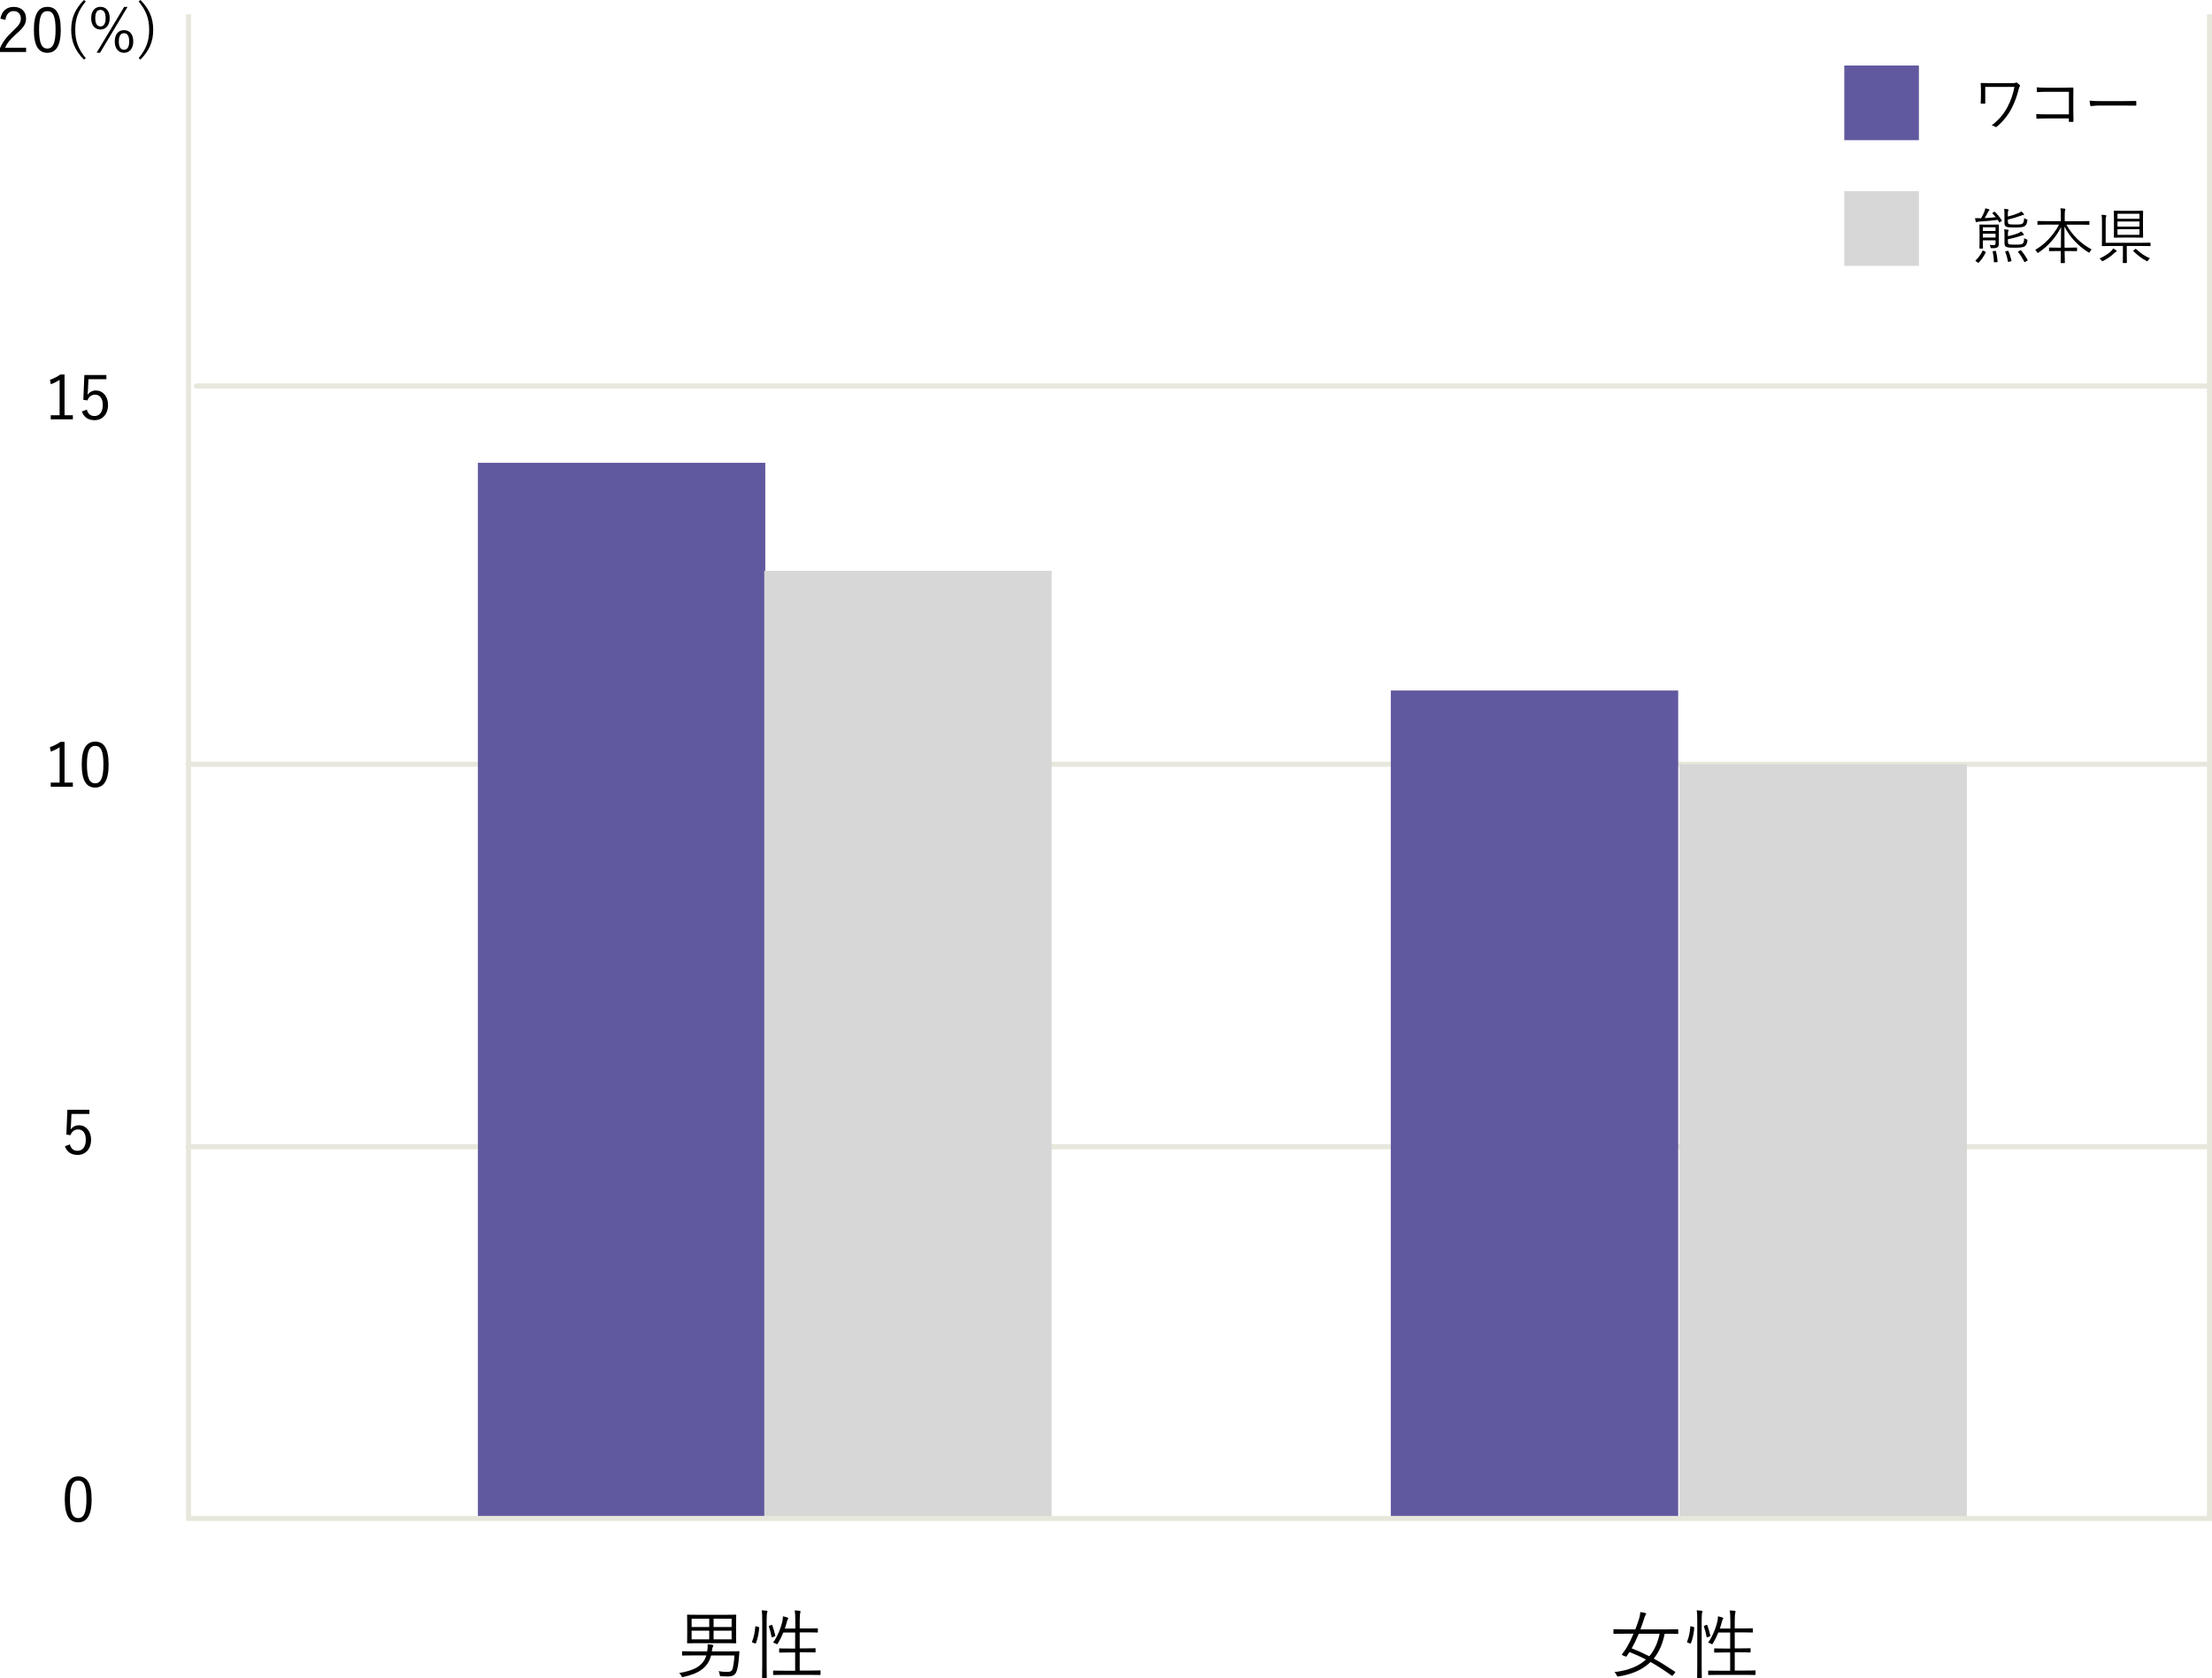 <?xml version="1.0" encoding="UTF-8"?><svg xmlns="http://www.w3.org/2000/svg" viewBox="0 0 411.94 312.42"><defs><style>.d,.e{fill:none;stroke:#e8e7dc;stroke-miterlimit:10;stroke-width:.95px;}.e{stroke-linecap:round;}.f{fill:#61599f;}.g{fill:#d7d7d7;}</style></defs><g id="a"/><g id="b"><g id="c"><g><path d="M.07,3.49C.31,2.04,1.27,1.28,2.54,1.28c1.36,0,2.31,.8,2.31,2.15,0,.91-.34,1.6-1.72,2.8-1.23,1.08-1.81,1.82-2.19,2.66h3.92v.79H0v-.71c.47-1.11,1.2-2.09,2.44-3.24,1.17-1.09,1.44-1.57,1.44-2.3,0-.84-.55-1.37-1.34-1.37s-1.38,.55-1.53,1.64l-.94-.22Z"/><path d="M11.32,5.51c0,3.02-.89,4.32-2.51,4.32s-2.5-1.28-2.5-4.3,.92-4.25,2.52-4.25,2.48,1.22,2.48,4.23Zm-4.04,.01c0,2.55,.5,3.52,1.53,3.52s1.54-.97,1.54-3.52-.49-3.45-1.52-3.45-1.55,.89-1.55,3.45Z"/><path d="M15.97,.27c-1.42,1.72-1.96,3.24-1.96,5.28s.54,3.56,1.96,5.28l-.33,.27c-1.63-1.64-2.38-3.33-2.38-5.55s.75-3.91,2.38-5.55l.33,.27Z"/><path d="M20.43,3.37c0,1.38-.73,2.12-1.73,2.12s-1.72-.73-1.72-2.11,.73-2.11,1.72-2.11,1.73,.72,1.73,2.1Zm-2.69,.01c0,1.06,.36,1.54,.96,1.54s.97-.48,.97-1.54-.36-1.54-.97-1.54-.96,.49-.96,1.54Zm.89,6.44h-.64L23.12,1.28h.63l-5.12,8.55Zm6.19-2.11c0,1.37-.74,2.12-1.73,2.12s-1.72-.74-1.72-2.11,.72-2.11,1.72-2.11,1.73,.72,1.73,2.1Zm-2.69,.01c0,1.06,.35,1.54,.96,1.54s.97-.48,.97-1.54-.36-1.54-.97-1.54-.96,.49-.96,1.54Z"/><path d="M26.15,0c1.63,1.64,2.38,3.33,2.38,5.55s-.75,3.91-2.38,5.55l-.33-.27c1.42-1.72,1.96-3.24,1.96-5.28s-.54-3.56-1.96-5.28l.33-.27Z"/><path d="M12.02,77.31h1.55v.76h-4.12v-.76h1.65v-6.59c-.43,.3-1,.58-1.64,.82l-.16-.83c.7-.23,1.36-.58,1.94-.98h.78v7.58Z"/><path d="M19.81,70.6h-3.34l-.09,1.97c-.01,.3-.05,.66-.07,.95,.31-.49,.89-.82,1.54-.82,1.28,0,2.27,1.06,2.27,2.68,0,1.79-1.09,2.85-2.5,2.85-1.17,0-2.01-.54-2.37-1.62l.92-.34c.22,.81,.71,1.19,1.44,1.19,.92,0,1.53-.75,1.53-2.04s-.56-1.94-1.45-1.94c-.64,0-1.17,.39-1.4,1.07l-.77-.11,.19-4.62h4.1v.79Z"/><path d="M12.02,145.71h1.55v.76h-4.12v-.76h1.65v-6.59c-.43,.3-1,.58-1.64,.82l-.16-.83c.7-.23,1.36-.58,1.94-.98h.78v7.58Z"/><path d="M20.23,142.31c0,3.02-.89,4.32-2.51,4.32s-2.5-1.28-2.5-4.3,.92-4.25,2.52-4.25,2.48,1.22,2.48,4.23Zm-4.04,.01c0,2.55,.5,3.52,1.53,3.52s1.54-.97,1.54-3.52-.49-3.45-1.52-3.45-1.55,.89-1.55,3.45Z"/><path d="M16.65,207.4h-3.34l-.09,1.97c-.01,.3-.05,.66-.07,.95,.31-.49,.89-.82,1.54-.82,1.28,0,2.27,1.06,2.27,2.68,0,1.79-1.09,2.85-2.5,2.85-1.17,0-2.01-.54-2.37-1.62l.92-.34c.22,.81,.71,1.19,1.44,1.19,.92,0,1.53-.75,1.53-2.04s-.56-1.94-1.45-1.94c-.64,0-1.17,.39-1.4,1.07l-.77-.11,.19-4.62h4.1v.79Z"/><path d="M17.07,279.11c0,3.02-.89,4.32-2.51,4.32s-2.5-1.28-2.5-4.3,.92-4.25,2.52-4.25,2.48,1.22,2.48,4.23Zm-4.04,.01c0,2.55,.5,3.52,1.53,3.52s1.54-.97,1.54-3.52-.49-3.45-1.52-3.45-1.55,.89-1.55,3.45Z"/></g><line class="e" x1="34.99" y1="142.29" x2="411.47" y2="142.29"/><line class="e" x1="34.99" y1="213.5" x2="411.47" y2="213.5"/><line class="e" x1="36.59" y1="71.87" x2="411.47" y2="71.87"/><rect class="f" x="89" y="86.16" width="53.52" height="196.64"/><rect class="g" x="142.33" y="106.28" width="53.52" height="176.53"/><rect class="f" x="259.01" y="128.56" width="53.52" height="154.25"/><rect class="g" x="312.77" y="142.29" width="53.52" height="140.52"/><g><path d="M135.62,307.46c1.4,0,1.88-.03,1.95-.03,.1,0,.14,.06,.13,.15-.04,.36-.07,.74-.1,1.11-.08,1.05-.25,2.1-.45,2.54-.29,.73-.87,.9-1.61,.9-.45,0-.71-.01-1.2-.04-.25-.01-.27-.03-.31-.32-.04-.24-.11-.46-.21-.62,.67,.1,1.12,.13,1.6,.13,.6,0,.87-.14,1.01-.59,.11-.35,.31-1.53,.34-2.47h-4.34c-.63,2.33-2.37,3.38-5.13,3.99-.1,.03-.17,.04-.21,.04-.08,0-.11-.06-.2-.24-.11-.2-.25-.38-.42-.52,2.7-.45,4.47-1.27,5.07-3.28h-2.47c-1.41,0-1.86,.03-1.95,.03s-.1-.01-.1-.11v-.59c0-.1,.01-.11,.1-.11s.53,.03,1.95,.03h2.63c.08-.55,.11-.98,.08-1.33,.29,.01,.62,.06,.84,.1,.14,.03,.22,.07,.22,.15s-.06,.18-.11,.28c-.07,.13-.08,.25-.14,.62l-.03,.18h3.05Zm1.46-3c0,.97,.03,1.33,.03,1.4,0,.08-.01,.1-.1,.1s-.57-.03-2-.03h-4.94c-1.43,0-1.92,.03-1.99,.03-.11,0-.13-.01-.13-.1s.03-.43,.03-1.4v-2.33c0-.97-.03-1.33-.03-1.4,0-.1,.01-.11,.13-.11,.07,0,.56,.03,1.99,.03h4.94c1.43,0,1.92-.03,2-.03s.1,.01,.1,.11c0,.07-.03,.43-.03,1.4v2.33Zm-5-3.08h-3.28v1.54h3.28v-1.54Zm0,2.23h-3.28v1.61h3.28v-1.61Zm4.17-2.23h-3.36v1.54h3.36v-1.54Zm0,2.23h-3.36v1.61h3.36v-1.61Z"/><path d="M141.24,302.92c.15,.04,.17,.06,.15,.15-.08,1.04-.29,2.06-.62,2.87-.03,.07-.06,.08-.2,.03l-.35-.13c-.17-.06-.22-.06-.15-.22,.36-.9,.5-1.74,.59-2.76,.01-.1,.03-.11,.21-.06l.36,.11Zm.71-1.19c0-.99-.01-1.39-.11-1.91,.36,0,.66,.03,.92,.07,.1,.01,.17,.06,.17,.11,0,.07-.03,.14-.06,.25-.06,.15-.1,.5-.1,1.44v8.14c0,1.67,.03,2.4,.03,2.47,0,.1-.01,.11-.11,.11h-.66c-.1,0-.11-.01-.11-.11,0-.07,.03-.8,.03-2.45v-8.12Zm1.67,.81c.11-.04,.17-.04,.2,.04,.21,.56,.42,1.29,.56,1.92,.03,.1,.01,.13-.14,.18l-.31,.13c-.18,.07-.22,.07-.24-.04-.13-.7-.29-1.34-.5-1.93-.04-.1-.03-.11,.15-.18l.28-.11Zm9.16,9.19c0,.11-.01,.13-.11,.13-.07,0-.55-.03-1.96-.03h-4.66c-1.43,0-1.89,.03-1.96,.03-.1,0-.11-.01-.11-.13v-.59c0-.1,.01-.11,.11-.11,.07,0,.53,.03,1.96,.03h2.03v-3.4h-1.06c-1.3,0-1.72,.03-1.81,.03-.1,0-.11-.01-.11-.11v-.57c0-.1,.01-.11,.11-.11,.08,0,.5,.03,1.81,.03h1.06v-2.98h-2.21c-.28,.7-.63,1.41-.99,2-.08,.13-.11,.18-.17,.18-.04,0-.1-.03-.18-.08-.18-.11-.38-.18-.56-.22,.8-1.09,1.51-2.84,1.77-4.16,.03-.17,.06-.49,.06-.74,.31,.06,.6,.14,.83,.22,.14,.06,.17,.1,.17,.15,0,.08-.04,.13-.08,.18-.08,.1-.13,.25-.17,.41-.1,.39-.22,.84-.39,1.32h1.95v-1.46c0-.99-.03-1.37-.11-1.92,.36,.01,.66,.04,.92,.08,.1,.01,.17,.06,.17,.11,0,.07-.03,.15-.06,.25-.04,.17-.1,.5-.1,1.44v1.48h1.48c1.29,0,1.72-.03,1.79-.03,.1,0,.11,.01,.11,.11v.57c0,.1-.01,.11-.11,.11-.07,0-.5-.03-1.79-.03h-1.48v2.98h1.05c1.3,0,1.72-.03,1.79-.03,.1,0,.11,.01,.11,.11v.57c0,.1-.01,.11-.11,.11-.07,0-.49-.03-1.79-.03h-1.05v3.4h1.81c1.42,0,1.89-.03,1.96-.03,.1,0,.11,.01,.11,.11v.59Z"/></g><g><path d="M312.56,304.1c0,.1-.01,.11-.11,.11-.08,0-.52-.03-1.85-.03h-.59c-.36,1.82-1.01,3.36-2.03,4.62,1.27,.7,2.56,1.51,3.96,2.45,.06,.04,.08,.08-.03,.22l-.32,.39c-.14,.18-.17,.18-.27,.11-1.34-.95-2.63-1.81-3.94-2.54-1.37,1.34-3.28,2.27-5.91,2.69-.27,.03-.29,.04-.41-.24-.1-.24-.25-.43-.41-.57,2.61-.29,4.52-1.09,5.88-2.34-1.01-.52-2.02-.98-3.08-1.39-.15,.25-.34,.53-.52,.78-.08,.11-.11,.1-.27,.03l-.43-.18c-.18-.08-.21-.15-.13-.25,.41-.53,.71-1.01,.91-1.34,.41-.71,.83-1.57,1.2-2.45h-1.78c-1.33,0-1.78,.03-1.85,.03-.1,0-.11-.01-.11-.11v-.63c0-.11,.01-.13,.11-.13,.07,0,.52,.03,1.85,.03h2.12c.28-.71,.53-1.44,.74-2.13,.1-.31,.15-.73,.18-1.09,.34,.04,.63,.1,.91,.17,.13,.04,.18,.1,.18,.17,0,.08-.04,.13-.11,.22-.08,.13-.17,.31-.25,.6-.22,.71-.46,1.4-.71,2.06h5.08c1.33,0,1.76-.03,1.85-.03,.1,0,.11,.01,.11,.13v.63Zm-7.37,.08c-.42,1.01-.87,1.92-1.32,2.72,1.13,.43,2.21,.92,3.28,1.47,.95-1.12,1.57-2.52,1.92-4.19h-3.88Z"/><path d="M315.37,302.92c.15,.04,.17,.06,.15,.15-.08,1.04-.29,2.06-.62,2.87-.03,.07-.06,.08-.2,.03l-.35-.13c-.17-.06-.22-.06-.15-.22,.36-.9,.5-1.74,.59-2.76,.01-.1,.03-.11,.21-.06l.36,.11Zm.71-1.19c0-.99-.01-1.39-.11-1.91,.36,0,.66,.03,.92,.07,.1,.01,.17,.06,.17,.11,0,.07-.03,.14-.06,.25-.06,.15-.1,.5-.1,1.44v8.14c0,1.67,.03,2.4,.03,2.47,0,.1-.01,.11-.11,.11h-.66c-.1,0-.11-.01-.11-.11,0-.07,.03-.8,.03-2.45v-8.12Zm1.67,.81c.11-.04,.17-.04,.2,.04,.21,.56,.42,1.29,.56,1.92,.03,.1,.01,.13-.14,.18l-.31,.13c-.18,.07-.22,.07-.24-.04-.13-.7-.29-1.34-.5-1.93-.04-.1-.03-.11,.15-.18l.28-.11Zm9.16,9.19c0,.11-.01,.13-.11,.13-.07,0-.55-.03-1.96-.03h-4.66c-1.43,0-1.89,.03-1.96,.03-.1,0-.11-.01-.11-.13v-.59c0-.1,.01-.11,.11-.11,.07,0,.53,.03,1.96,.03h2.03v-3.4h-1.06c-1.3,0-1.72,.03-1.81,.03-.1,0-.11-.01-.11-.11v-.57c0-.1,.01-.11,.11-.11,.08,0,.5,.03,1.81,.03h1.06v-2.98h-2.21c-.28,.7-.63,1.41-.99,2-.08,.13-.11,.18-.17,.18-.04,0-.1-.03-.18-.08-.18-.11-.38-.18-.56-.22,.8-1.09,1.51-2.84,1.77-4.16,.03-.17,.06-.49,.06-.74,.31,.06,.6,.14,.83,.22,.14,.06,.17,.1,.17,.15,0,.08-.04,.13-.08,.18-.08,.1-.13,.25-.17,.41-.1,.39-.22,.84-.39,1.32h1.95v-1.46c0-.99-.03-1.37-.11-1.92,.36,.01,.66,.04,.92,.08,.1,.01,.17,.06,.17,.11,0,.07-.03,.15-.06,.25-.04,.17-.1,.5-.1,1.44v1.48h1.48c1.29,0,1.72-.03,1.79-.03,.1,0,.11,.01,.11,.11v.57c0,.1-.01,.11-.11,.11-.07,0-.5-.03-1.79-.03h-1.48v2.98h1.05c1.3,0,1.72-.03,1.79-.03,.1,0,.11,.01,.11,.11v.57c0,.1-.01,.11-.11,.11-.07,0-.49-.03-1.79-.03h-1.05v3.4h1.81c1.42,0,1.89-.03,1.96-.03,.1,0,.11,.01,.11,.11v.59Z"/></g><g><path d="M369.71,17.81c0,.51,0,.95,.01,1.34,0,.11-.01,.15-.14,.15h-.57c-.11,0-.15-.02-.15-.13,.02-.41,.05-.82,.05-1.37v-.96c0-.51-.01-.84-.05-1.3,0-.07,.03-.09,.11-.09,.48,.02,1.01,.03,1.63,.03h4.06c.48,0,.62-.02,.71-.09,.09-.06,.16-.05,.26,.01,.15,.09,.36,.3,.5,.44,.09,.1,.08,.21-.02,.31-.09,.1-.15,.32-.19,.54-.31,1.22-.7,2.33-1.33,3.54-.62,1.19-1.53,2.35-2.71,3.34-.11,.1-.24,.1-.33,.03-.19-.14-.36-.21-.64-.26,1.39-1.07,2.34-2.23,2.95-3.44,.65-1.23,1.03-2.39,1.29-3.72h-5.44v1.61Z"/><path d="M385.27,17.09h-4.14c-.67,0-1.17,.02-1.65,.06-.11,0-.15-.03-.16-.15-.02-.19-.03-.52-.03-.74,.67,.06,1.16,.07,1.84,.07h2.9c.63,0,1.29-.02,1.92-.03,.15,0,.19,.03,.18,.17-.01,.54-.02,1.11-.02,1.69v2.47c0,.68,.02,1.46,.03,1.93,0,.11-.02,.14-.14,.14-.17,.01-.4,.01-.56,0-.14,0-.16-.01-.16-.15v-.5h-4.14c-.65,0-1.24,.02-1.78,.05-.09,.01-.11-.02-.12-.14-.02-.19-.03-.47-.03-.73,.58,.05,1.21,.06,1.94,.06h4.14v-4.18Z"/><path d="M390.99,19.65c-.99,0-1.47,.11-1.54,.11-.1,0-.16-.05-.19-.16-.05-.19-.09-.56-.11-.87,.7,.09,1.57,.1,2.52,.1h3.5c.79,0,1.63-.01,2.5-.03,.14-.01,.17,.01,.17,.14,.01,.17,.01,.41,0,.59,0,.13-.03,.15-.17,.14-.85-.02-1.7-.02-2.46-.02h-4.21Z"/></g><g><path d="M371.33,39.45c.09-.06,.11-.06,.17,0,.44,.41,.88,.95,1.29,1.56,.06,.08,.03,.1-.08,.18l-.23,.16c-.13,.08-.14,.09-.19,0-.09-.14-.17-.27-.25-.41-1.27,.16-2.34,.25-3.39,.31-.33,.02-.41,.05-.47,.08-.03,.02-.08,.05-.14,.05-.05,0-.08-.06-.1-.13-.06-.21-.1-.41-.14-.63,.39,.02,.67,.02,1.09,.01h.05c.24-.41,.44-.83,.57-1.13,.1-.26,.18-.55,.21-.72,.25,.05,.42,.09,.62,.15,.11,.03,.15,.08,.15,.15,0,.06-.05,.11-.12,.18-.08,.07-.15,.24-.23,.39-.17,.34-.33,.64-.52,.96,.62-.03,1.27-.09,2.05-.17-.19-.26-.4-.48-.6-.68-.07-.07-.07-.09,.06-.17l.22-.14Zm-1.61,7.4c.1,.05,.11,.08,.08,.15-.39,.79-.76,1.32-1.28,1.88-.07,.07-.09,.08-.22-.01l-.34-.24c-.1-.07-.09-.1-.03-.16,.55-.52,.96-1.11,1.27-1.77,.03-.08,.07-.07,.19-.01l.33,.16Zm2.51-3.07c0,.57,.01,1.24,.01,1.6,0,.25-.05,.5-.24,.65-.18,.13-.38,.18-1.03,.18-.22,0-.23,0-.27-.19-.03-.15-.1-.31-.18-.43,.29,.03,.56,.05,.73,.05,.27,0,.38-.09,.38-.4v-.5h-2.36v.29c0,.77,.02,1.11,.02,1.16,0,.08-.01,.09-.09,.09h-.47c-.09,0-.1-.01-.1-.09,0-.07,.02-.34,.02-1.15v-1.98c0-.82-.02-1.11-.02-1.17,0-.08,.01-.09,.1-.09,.06,0,.32,.02,1.12,.02h1.19c.81,0,1.06-.02,1.13-.02,.08,0,.08,.01,.08,.09,0,.07-.01,.41-.01,1.24v.67Zm-.6-1.47h-2.36v.7h2.36v-.7Zm0,1.2h-2.36v.72h2.36v-.72Zm-.08,3.21c.11-.01,.14-.01,.16,.07,.15,.59,.25,1.24,.3,1.89,.01,.09-.01,.11-.15,.13l-.36,.03c-.15,.01-.17-.01-.17-.09-.02-.66-.1-1.27-.23-1.87-.02-.09-.01-.11,.11-.13l.34-.03Zm2.39-5.43c0,.3,.05,.39,.23,.44,.19,.06,.64,.07,1.08,.07,.88,0,1.21-.03,1.38-.16,.25-.19,.28-.44,.32-1.04,.11,.08,.24,.15,.43,.22,.21,.07,.19,.08,.17,.28-.07,.52-.22,.82-.5,1.01-.27,.18-.83,.25-1.86,.25-.77,0-1.19-.02-1.44-.11-.3-.1-.46-.25-.46-.7v-1.66c0-.41-.01-.76-.06-1,.25,.01,.47,.03,.66,.06,.1,.01,.16,.06,.16,.1,0,.08-.03,.13-.07,.21-.05,.1-.06,.24-.06,.68v.38c.72-.17,1.41-.4,1.97-.64,.26-.11,.39-.18,.55-.32,.18,.16,.33,.32,.43,.44,.05,.06,.07,.1,.07,.15s-.05,.08-.13,.09c-.13,.01-.25,.03-.5,.13-.68,.25-1.47,.5-2.39,.71v.41Zm.01,3.75c0,.3,.05,.39,.23,.44,.19,.06,.64,.07,1.08,.07,.88,0,1.21-.03,1.38-.16,.25-.19,.29-.46,.32-1.05,.11,.08,.24,.15,.43,.22,.21,.07,.19,.08,.17,.28-.07,.52-.22,.83-.5,1.03-.27,.18-.83,.25-1.86,.25-.78,0-1.19-.02-1.44-.11-.3-.1-.46-.25-.46-.7v-1.61c0-.41-.01-.76-.06-1,.25,.01,.49,.03,.66,.06,.1,.01,.16,.05,.16,.1,0,.08-.03,.13-.07,.21-.05,.1-.06,.24-.06,.68v.23c.72-.16,1.38-.34,1.93-.57,.26-.11,.39-.19,.55-.32,.18,.16,.31,.3,.43,.46,.05,.07,.07,.1,.07,.15,0,.06-.03,.09-.13,.1-.14,.01-.25,.05-.5,.13-.67,.23-1.39,.42-2.35,.62v.5Zm-.09,1.66c.11-.02,.13-.02,.16,.05,.26,.57,.44,1.19,.57,1.76,.02,.08,.01,.1-.11,.14l-.35,.09c-.14,.03-.17,.05-.19-.06-.11-.62-.27-1.19-.5-1.76-.03-.09-.03-.1,.1-.14l.33-.08Zm2.35-.07c.1-.06,.13-.06,.18,0,.46,.52,.87,1.14,1.21,1.76,.05,.08,.03,.1-.1,.18l-.31,.17c-.14,.08-.18,.08-.22,0-.32-.67-.7-1.25-1.14-1.8-.06-.07-.03-.09,.09-.16l.29-.15Z"/><path d="M384.82,41.84c1.06,1.87,2.63,3.5,4.71,4.6-.11,.11-.24,.26-.33,.43-.07,.11-.09,.17-.14,.17s-.09-.03-.17-.08c-1.92-1.21-3.44-2.83-4.43-4.79,0,1.41,.01,2.8,.02,3.94h.82c1.03,0,1.36-.02,1.42-.02,.08,0,.09,.01,.09,.09v.49c0,.08-.01,.09-.09,.09-.07,0-.4-.02-1.42-.02h-.81c.02,1.19,.05,2.02,.05,2.15,0,.08-.01,.09-.09,.09h-.6c-.08,0-.09-.01-.09-.09,0-.14,.02-.96,.03-2.15h-.7c-1.03,0-1.36,.02-1.41,.02-.08,0-.09-.01-.09-.09v-.49c0-.08,.01-.09,.09-.09,.06,0,.39,.02,1.41,.02h.71c.02-1.11,.03-2.45,.03-3.83-.96,1.93-2.46,3.59-4.16,4.72-.09,.06-.14,.09-.18,.09-.06,0-.09-.06-.14-.16-.09-.17-.19-.3-.34-.41,1.71-.95,3.42-2.72,4.45-4.7h-2.42c-1.08,0-1.46,.02-1.52,.02-.08,0-.09-.01-.09-.09v-.51c0-.08,.01-.09,.09-.09,.06,0,.43,.02,1.52,.02h2.75v-1.01c0-.72,0-.96-.08-1.38,.27,.01,.56,.03,.79,.07,.08,.01,.14,.05,.14,.09,0,.09-.05,.16-.07,.25-.03,.14-.06,.33-.06,.96v1.03h2.98c1.09,0,1.47-.02,1.53-.02,.08,0,.09,.01,.09,.09v.51c0,.08-.01,.09-.09,.09-.06,0-.43-.02-1.53-.02h-2.66Z"/><path d="M394.04,46.9c-.09,.03-.23,.15-.32,.24-.52,.51-1.23,1.03-2.03,1.42-.08,.05-.14,.07-.17,.07-.06,0-.09-.06-.17-.17-.11-.16-.22-.26-.36-.34,.83-.33,1.68-.9,2.1-1.31,.17-.17,.31-.32,.44-.55,.25,.13,.41,.23,.56,.34,.09,.07,.11,.13,.11,.16,0,.06-.08,.11-.16,.14Zm6.46-1.17c0,.08-.01,.09-.09,.09-.06,0-.43-.02-1.56-.02h-2.78v1.76c0,.98,.02,1.27,.02,1.32,0,.08-.01,.09-.09,.09h-.58c-.08,0-.09-.01-.09-.09,0-.07,.02-.34,.02-1.32v-1.76h-2.26c-1.13,0-1.52,.02-1.57,.02-.08,0-.09-.01-.09-.09,0-.07,.02-.47,.02-1.42v-3.08c0-.62-.01-.91-.08-1.24,.27,0,.54,.03,.76,.07,.08,.01,.14,.05,.14,.09,0,.07-.03,.14-.07,.23-.05,.13-.06,.31-.06,.83v3.99h6.7c1.13,0,1.5-.02,1.56-.02,.08,0,.09,.01,.09,.09v.47Zm-1.41-2.8c0,.85,.02,1.17,.02,1.23,0,.08-.06,.09-.15,.09-.06,0-.36-.02-1.4-.02h-2.3c-1.05,0-1.39,.02-1.46,.02-.08,0-.14-.01-.14-.09,0-.06,.02-.38,.02-1.23v-2.38c0-.84-.02-1.16-.02-1.23,0-.08,.01-.09,.09-.09,.07,0,.41,.02,1.46,.02h2.35c1.04,0,1.39-.02,1.45-.02,.09,0,.1,.01,.1,.09,0,.06-.02,.39-.02,1.23v2.38Zm-.66-3.13h-4.09v.93h4.09v-.93Zm0,1.44h-4.09v.95h4.09v-.95Zm0,1.44h-4.09v1.04h4.09v-1.04Zm-.83,3.72c.11-.08,.15-.09,.21-.03,.72,.68,1.54,1.3,2.59,1.71-.13,.09-.25,.22-.35,.39-.07,.13-.11,.17-.17,.17-.03,0-.09-.02-.17-.07-.97-.51-1.74-1.15-2.42-1.82-.06-.06-.03-.09,.08-.18l.24-.16Z"/></g><rect class="f" x="343.46" y="12.2" width="13.9" height="13.9"/><rect class="g" x="343.46" y="35.6" width="13.9" height="13.9"/><polyline class="d" points="411.47 2.66 411.47 282.71 35.12 282.71 35.12 2.66"/></g></g></svg>
